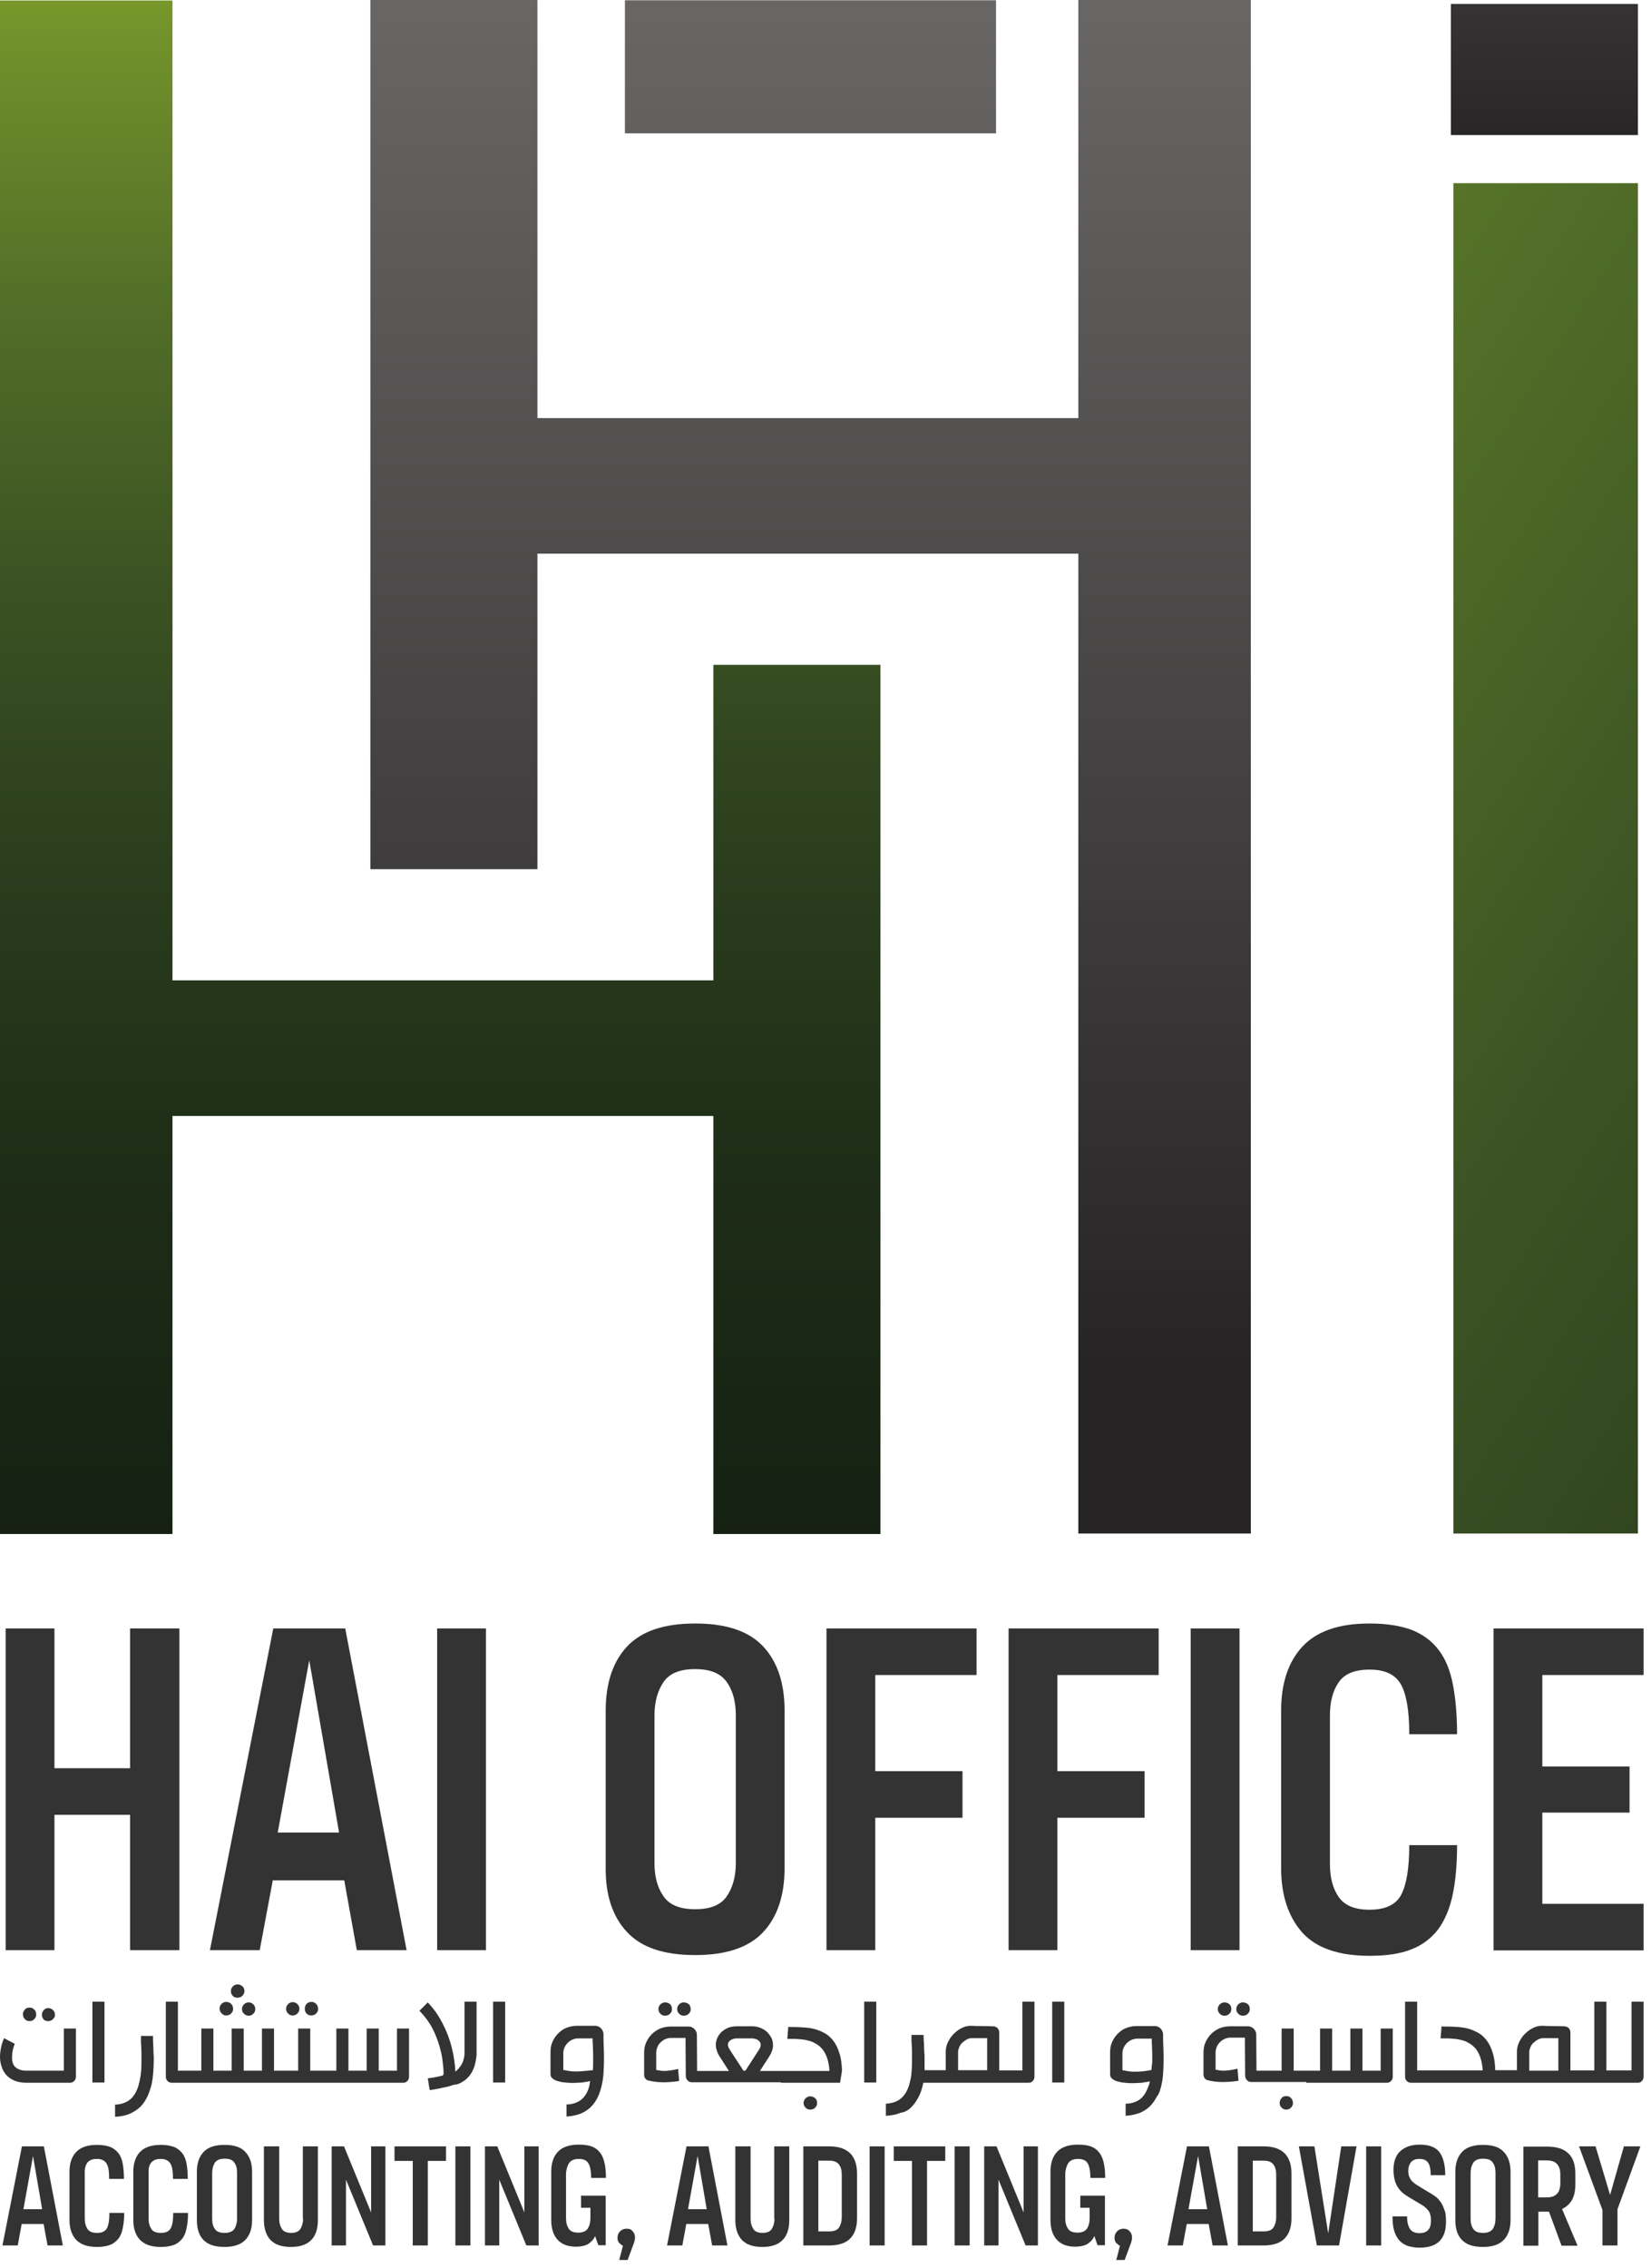 <svg width="67" height="92" viewBox="0 0 67 92" fill="none" xmlns="http://www.w3.org/2000/svg">
<path d="M28.95 26.96C28.95 41.61 28.95 20.03 28.95 39.77C7.74 39.77 28.2 39.77 7 39.77C7 30.5 7 1.92 7 0.02H0C0 17.08 0 51.63 0 62.23H7C7 55.75 7 48.57 7 45.27C28.21 45.27 7.75 45.27 28.95 45.27C28.95 49.47 28.95 57.51 28.95 62.23H35.73C35.73 43.45 35.73 45.79 35.73 26.97H28.95V26.96Z" fill="url(#paint0_linear)"/>
<path d="M21.81 35.27C21.81 20.62 21.81 42.2 21.81 22.46C43.02 22.46 22.56 22.46 43.76 22.46C43.76 31.73 43.76 60.31 43.76 62.21H50.76C50.76 45.15 50.76 10.6 50.76 0H43.76C43.76 6.48 43.76 13.66 43.76 16.96C22.55 16.96 43.01 16.96 21.81 16.96C21.81 12.76 21.81 4.72 21.81 0H15.03C15.03 18.78 15.03 16.44 15.03 35.26H21.81V35.27Z" fill="url(#paint1_linear)"/>
<path d="M40.42 5.41V0.01C36.75 0.01 33.27 0.01 25.36 0.01V5.41C32.46 5.41 36.34 5.41 40.42 5.41Z" fill="url(#paint2_linear)"/>
<path d="M58.88 5.48H66.47C66.47 1.51 66.47 4.68 66.47 0.16H58.88C58.88 6.6 58.88 1.71 58.88 5.48Z" fill="url(#paint3_linear)"/>
<path d="M58.98 7.43C58.98 31.73 58.98 33 58.98 62.21H66.47V7.43H58.98Z" fill="url(#paint4_linear)"/>
<path d="M0.23 66.06H2.21V71.73H5.28V66.06H7.28V79.11H5.28V73.62H2.21V79.11H0.23V66.06V66.06Z" fill="#333333"/>
<path d="M11.09 66.06H14.01L16.5 79.11H14.48L13.97 76.28H11.07L10.54 79.11H8.52L11.09 66.06ZM11.27 74.34H13.76L12.55 67.35L11.27 74.34Z" fill="#333333"/>
<path d="M17.74 79.11V66.06H19.72V79.11H17.74Z" fill="#333333"/>
<path d="M24.58 75.77V69.4C24.58 68.28 24.87 67.41 25.45 66.79C26.03 66.17 26.95 65.86 28.2 65.86H28.22C29.48 65.86 30.39 66.17 30.97 66.79C31.55 67.41 31.84 68.28 31.84 69.4V75.77C31.84 76.89 31.55 77.76 30.97 78.38C30.39 79 29.47 79.31 28.22 79.31H28.2C26.94 79.31 26.02 79 25.44 78.37C24.86 77.75 24.57 76.88 24.58 75.77ZM26.56 75.58C26.56 76.13 26.68 76.58 26.93 76.93C27.17 77.28 27.6 77.45 28.2 77.45H28.22C28.82 77.45 29.25 77.28 29.49 76.93C29.73 76.58 29.86 76.14 29.86 75.58V69.58C29.86 69.03 29.74 68.58 29.49 68.23C29.24 67.88 28.82 67.71 28.22 67.71H28.2C27.6 67.71 27.17 67.88 26.93 68.23C26.69 68.58 26.56 69.03 26.56 69.58V75.58Z" fill="#333333"/>
<path d="M33.54 66.06H39.63V67.95H35.52V71.85H39.06V73.74H35.52V79.11H33.54V66.06Z" fill="#333333"/>
<path d="M40.93 66.06H47.02V67.95H42.91V71.85H46.45V73.74H42.91V79.11H40.93V66.06Z" fill="#333333"/>
<path d="M48.32 79.11V66.06H50.3V79.11H48.32Z" fill="#333333"/>
<path d="M51.99 75.77V69.4C51.99 68.28 52.28 67.41 52.86 66.79C53.44 66.17 54.34 65.86 55.57 65.86H55.59C56.27 65.86 56.83 65.95 57.29 66.12C57.74 66.3 58.11 66.57 58.38 66.93C58.66 67.29 58.85 67.76 58.96 68.33C59.07 68.9 59.13 69.57 59.13 70.35H57.19C57.19 69.38 57.07 68.7 56.84 68.31C56.61 67.92 56.19 67.73 55.59 67.73H55.57C54.98 67.73 54.56 67.9 54.33 68.24C54.09 68.58 53.97 69.03 53.97 69.6V75.6C53.97 76.17 54.09 76.62 54.33 76.96C54.57 77.3 54.98 77.47 55.57 77.47H55.59C56.23 77.47 56.66 77.26 56.87 76.85C57.08 76.44 57.19 75.77 57.19 74.85H59.13C59.13 75.63 59.07 76.3 58.95 76.87C58.83 77.44 58.63 77.9 58.36 78.27C58.08 78.63 57.72 78.91 57.27 79.08C56.82 79.26 56.26 79.34 55.59 79.34H55.57C54.34 79.34 53.43 79.03 52.86 78.41C52.28 77.76 51.99 76.89 51.99 75.77Z" fill="#333333"/>
<path d="M66.7 66.06V67.95H62.59V71.66H66.13V73.53H62.59V77.23H66.7V79.12H60.61V66.06H66.7Z" fill="#333333"/>
<path d="M0.89 87.07L0.1 91.09H0.72L0.88 90.22H1.77L1.93 91.09H2.55L1.78 87.07H0.89ZM0.95 89.62L1.34 87.46L1.71 89.62H0.95Z" fill="#333333"/>
<path d="M3.54 87.74C3.61 87.64 3.74 87.58 3.92 87.58H3.93C4.12 87.58 4.24 87.64 4.32 87.76C4.4 87.88 4.43 88.09 4.43 88.39H5.03C5.03 88.15 5.01 87.94 4.98 87.77C4.95 87.6 4.89 87.45 4.8 87.34C4.71 87.23 4.6 87.14 4.46 87.09C4.32 87.04 4.15 87.01 3.94 87.01H3.93C3.55 87.01 3.27 87.11 3.09 87.3C2.91 87.49 2.82 87.76 2.82 88.1V90.06C2.82 90.4 2.91 90.67 3.09 90.86C3.27 91.05 3.55 91.15 3.93 91.15H3.94C4.15 91.15 4.32 91.12 4.46 91.07C4.6 91.02 4.71 90.93 4.8 90.82C4.89 90.71 4.95 90.56 4.98 90.39C5.02 90.22 5.04 90.01 5.04 89.77H4.44C4.44 90.05 4.41 90.26 4.34 90.39C4.27 90.52 4.14 90.58 3.94 90.58H3.93C3.75 90.58 3.62 90.53 3.55 90.42C3.48 90.31 3.44 90.18 3.44 90V88.15C3.43 87.98 3.47 87.84 3.54 87.74Z" fill="#333333"/>
<path d="M6.13 87.74C6.2 87.64 6.33 87.58 6.51 87.58H6.52C6.71 87.58 6.83 87.64 6.91 87.76C6.99 87.88 7.02 88.09 7.02 88.39H7.62C7.62 88.15 7.6 87.94 7.57 87.77C7.54 87.6 7.48 87.45 7.39 87.34C7.3 87.23 7.19 87.14 7.05 87.09C6.91 87.04 6.74 87.01 6.53 87.01H6.52C6.14 87.01 5.86 87.11 5.68 87.3C5.5 87.49 5.41 87.76 5.41 88.1V90.06C5.41 90.4 5.5 90.67 5.68 90.86C5.86 91.05 6.14 91.15 6.52 91.15H6.53C6.74 91.15 6.91 91.12 7.05 91.07C7.19 91.02 7.3 90.93 7.39 90.82C7.48 90.71 7.54 90.56 7.57 90.39C7.61 90.22 7.63 90.01 7.63 89.77H7.03C7.03 90.05 7 90.26 6.93 90.39C6.86 90.52 6.73 90.58 6.53 90.58H6.52C6.34 90.58 6.21 90.53 6.14 90.42C6.07 90.31 6.03 90.18 6.03 90V88.15C6.02 87.98 6.05 87.84 6.13 87.74Z" fill="#333333"/>
<path d="M9.11 87.01C8.72 87.01 8.43 87.11 8.26 87.3C8.08 87.49 7.99 87.76 7.99 88.1V90.06C7.99 90.4 8.07 90.67 8.25 90.86C8.43 91.05 8.71 91.15 9.1 91.15H9.11C9.5 91.15 9.78 91.05 9.96 90.86C10.14 90.67 10.23 90.4 10.23 90.06V88.1C10.23 87.76 10.14 87.49 9.96 87.3C9.78 87.1 9.5 87.01 9.11 87.01ZM9.62 90C9.62 90.17 9.58 90.31 9.51 90.42C9.43 90.53 9.3 90.58 9.12 90.58H9.11C8.92 90.58 8.79 90.53 8.72 90.42C8.64 90.31 8.61 90.18 8.61 90V88.15C8.61 87.98 8.65 87.84 8.72 87.73C8.8 87.62 8.93 87.57 9.11 87.57H9.12C9.31 87.57 9.44 87.62 9.51 87.73C9.59 87.84 9.62 87.97 9.62 88.15V90Z" fill="#333333"/>
<path d="M12.3 90C12.3 90.17 12.26 90.31 12.19 90.42C12.12 90.53 11.99 90.58 11.82 90.58H11.81C11.64 90.58 11.51 90.53 11.44 90.42C11.37 90.31 11.33 90.18 11.33 90V87.07H10.71V90.06C10.71 90.4 10.8 90.67 10.97 90.86C11.15 91.05 11.42 91.15 11.8 91.15H11.81C12.19 91.15 12.46 91.05 12.64 90.86C12.82 90.67 12.9 90.4 12.9 90.06V87.07H12.29V90H12.3Z" fill="#333333"/>
<path d="M15.06 89.75L13.96 87.07H13.46V91.09H14.04V88.42L15.14 91.09H15.64V87.07H15.06V89.75Z" fill="#333333"/>
<path d="M16.01 87.66H16.75V91.09H17.36V87.66H18.1V87.07H16.01V87.66Z" fill="#333333"/>
<path d="M19.09 87.07H18.48V91.09H19.09V87.07Z" fill="#333333"/>
<path d="M21.28 89.75L20.18 87.07H19.68V91.09H20.26V88.42L21.36 91.09H21.86V87.07H21.28V89.75Z" fill="#333333"/>
<path d="M23.1 87.74C23.17 87.64 23.3 87.58 23.48 87.58H23.49C23.68 87.58 23.81 87.64 23.88 87.76C23.95 87.88 23.99 88.08 23.99 88.35H24.59C24.59 88.11 24.57 87.9 24.53 87.73C24.49 87.56 24.43 87.42 24.34 87.31C24.25 87.2 24.14 87.12 24 87.07C23.86 87.02 23.69 87 23.49 87H23.48C23.1 87 22.82 87.1 22.64 87.29C22.46 87.48 22.37 87.75 22.37 88.09V90.05C22.37 90.39 22.45 90.66 22.62 90.85C22.79 91.04 23.04 91.14 23.37 91.14H23.38C23.58 91.14 23.75 91.1 23.87 91.03C23.99 90.95 24.09 90.85 24.15 90.71L24.28 91.08H24.58V89.07H23.58V89.56H23.96V89.99C23.96 90.16 23.92 90.3 23.85 90.41C23.78 90.51 23.65 90.57 23.48 90.57H23.47C23.28 90.57 23.15 90.52 23.08 90.41C23.01 90.3 22.97 90.17 22.97 89.99V88.14C22.99 87.98 23.03 87.84 23.1 87.74Z" fill="#333333"/>
<path d="M25.43 90.41C25.33 90.41 25.24 90.44 25.17 90.51C25.1 90.58 25.06 90.66 25.06 90.77C25.06 90.87 25.08 90.94 25.13 90.99C25.18 91.04 25.23 91.08 25.28 91.1L25.13 91.68H25.47L25.7 91.06C25.72 91.01 25.74 90.95 25.75 90.91C25.76 90.86 25.77 90.82 25.77 90.77C25.77 90.67 25.74 90.58 25.67 90.51C25.62 90.44 25.54 90.41 25.43 90.41Z" fill="#333333"/>
<path d="M45.6 90.41C45.5 90.41 45.41 90.44 45.34 90.51C45.27 90.58 45.23 90.66 45.23 90.77C45.23 90.87 45.25 90.94 45.3 90.99C45.35 91.04 45.4 91.08 45.45 91.1L45.3 91.68H45.64L45.87 91.06C45.89 91.01 45.91 90.95 45.92 90.91C45.93 90.86 45.94 90.82 45.94 90.77C45.94 90.67 45.91 90.58 45.84 90.51C45.78 90.44 45.7 90.41 45.6 90.41Z" fill="#333333"/>
<path d="M27.86 87.07L27.07 91.09H27.69L27.85 90.22H28.74L28.9 91.09H29.52L28.75 87.07H27.86ZM27.92 89.62L28.31 87.46L28.68 89.62H27.92Z" fill="#333333"/>
<path d="M31.43 90C31.43 90.17 31.39 90.31 31.32 90.42C31.25 90.53 31.12 90.58 30.95 90.58H30.94C30.77 90.58 30.64 90.53 30.57 90.42C30.5 90.31 30.46 90.18 30.46 90V87.07H29.84V90.06C29.84 90.4 29.93 90.67 30.1 90.86C30.28 91.05 30.55 91.15 30.93 91.15H30.94C31.32 91.15 31.59 91.05 31.77 90.86C31.95 90.67 32.03 90.4 32.03 90.06V87.07H31.42V90H31.43Z" fill="#333333"/>
<path d="M33.65 87.07H32.6V91.09H33.65C34.04 91.09 34.33 90.99 34.51 90.8C34.69 90.61 34.78 90.34 34.78 89.99V88.17C34.78 87.82 34.69 87.55 34.51 87.36C34.32 87.17 34.04 87.07 33.65 87.07ZM34.16 89.94C34.16 90.11 34.12 90.25 34.05 90.36C33.98 90.47 33.84 90.52 33.65 90.52H33.21V87.65H33.65C33.84 87.65 33.97 87.7 34.05 87.81C34.13 87.92 34.16 88.05 34.16 88.23V89.94Z" fill="#333333"/>
<path d="M35.9 87.07H35.29V91.09H35.9V87.07Z" fill="#333333"/>
<path d="M36.27 87.66H37.01V91.09H37.62V87.66H38.36V87.07H36.27V87.66Z" fill="#333333"/>
<path d="M39.35 87.07H38.74V91.09H39.35V87.07Z" fill="#333333"/>
<path d="M41.54 89.75L40.44 87.07H39.94V91.09H40.52V88.42L41.62 91.09H42.12V87.07H41.54V89.75Z" fill="#333333"/>
<path d="M43.36 87.74C43.43 87.64 43.56 87.58 43.74 87.58H43.75C43.94 87.58 44.07 87.64 44.14 87.76C44.21 87.88 44.25 88.08 44.25 88.35H44.85C44.85 88.11 44.83 87.9 44.79 87.73C44.75 87.56 44.69 87.42 44.6 87.31C44.51 87.2 44.4 87.12 44.26 87.07C44.12 87.02 43.95 87 43.75 87H43.74C43.36 87 43.08 87.1 42.9 87.29C42.72 87.48 42.63 87.75 42.63 88.09V90.05C42.63 90.39 42.71 90.66 42.88 90.85C43.05 91.04 43.3 91.14 43.63 91.14H43.64C43.84 91.14 44.01 91.1 44.13 91.03C44.25 90.95 44.35 90.85 44.41 90.71L44.54 91.08H44.84V89.07H43.84V89.56H44.22V89.99C44.22 90.16 44.18 90.3 44.11 90.41C44.04 90.51 43.91 90.57 43.74 90.57H43.73C43.54 90.57 43.41 90.52 43.34 90.41C43.27 90.3 43.23 90.17 43.23 89.99V88.14C43.25 87.98 43.29 87.84 43.36 87.74Z" fill="#333333"/>
<path d="M48.17 87.07L47.38 91.09H48L48.16 90.22H49.05L49.21 91.09H49.83L49.06 87.07H48.17ZM48.23 89.62L48.62 87.46L48.99 89.62H48.23Z" fill="#333333"/>
<path d="M51.28 87.07H50.23V91.09H51.28C51.67 91.09 51.96 90.99 52.14 90.8C52.32 90.61 52.41 90.34 52.41 89.99V88.17C52.41 87.82 52.32 87.55 52.14 87.36C51.95 87.17 51.67 87.07 51.28 87.07ZM51.79 89.94C51.79 90.11 51.75 90.25 51.68 90.36C51.61 90.47 51.47 90.52 51.28 90.52H50.84V87.65H51.28C51.47 87.65 51.6 87.7 51.68 87.81C51.76 87.92 51.79 88.05 51.79 88.23V89.94Z" fill="#333333"/>
<path d="M53.9 90.6L53.34 87.07H52.71L53.44 91.09H54.34L55.05 87.07H54.43L53.9 90.6Z" fill="#333333"/>
<path d="M56.05 87.07H55.44V91.09H56.05V87.07Z" fill="#333333"/>
<path d="M58.52 89.42C58.47 89.33 58.41 89.25 58.34 89.18C58.27 89.11 58.18 89.05 58.08 88.99L57.68 88.75C57.6 88.7 57.53 88.66 57.47 88.62C57.41 88.58 57.35 88.53 57.3 88.48C57.25 88.43 57.22 88.37 57.19 88.3C57.16 88.23 57.15 88.15 57.15 88.06C57.15 87.91 57.19 87.8 57.26 87.71C57.34 87.62 57.45 87.58 57.6 87.58H57.61C57.77 87.58 57.89 87.63 57.96 87.74C58.03 87.85 58.06 88.01 58.06 88.24H58.65C58.65 87.83 58.57 87.52 58.42 87.31C58.26 87.1 57.99 87 57.62 87H57.61C57.42 87 57.26 87.03 57.13 87.08C57 87.13 56.89 87.2 56.8 87.29C56.71 87.38 56.65 87.49 56.61 87.61C56.57 87.73 56.55 87.87 56.55 88.02C56.55 88.18 56.57 88.32 56.6 88.44C56.63 88.56 56.68 88.66 56.74 88.75C56.8 88.84 56.87 88.91 56.95 88.98C57.03 89.04 57.12 89.1 57.22 89.16L57.66 89.42C57.78 89.49 57.88 89.57 57.96 89.67C58.04 89.77 58.07 89.91 58.07 90.09C58.07 90.42 57.92 90.59 57.61 90.59H57.6C57.42 90.59 57.29 90.53 57.22 90.42C57.14 90.3 57.1 90.13 57.1 89.91H56.51C56.51 90.14 56.53 90.34 56.58 90.5C56.63 90.66 56.7 90.79 56.79 90.89C56.88 90.99 57 91.06 57.13 91.11C57.27 91.15 57.42 91.18 57.6 91.18H57.61C58.33 91.18 58.68 90.83 58.68 90.13C58.68 89.98 58.67 89.85 58.65 89.74C58.6 89.61 58.57 89.51 58.52 89.42Z" fill="#333333"/>
<path d="M60.18 87.01C59.79 87.01 59.5 87.11 59.33 87.3C59.15 87.49 59.06 87.76 59.06 88.1V90.06C59.06 90.4 59.14 90.67 59.32 90.86C59.5 91.05 59.78 91.15 60.17 91.15H60.18C60.57 91.15 60.85 91.05 61.03 90.86C61.21 90.67 61.3 90.4 61.3 90.06V88.1C61.3 87.76 61.21 87.49 61.03 87.3C60.85 87.1 60.57 87.01 60.18 87.01ZM60.69 90C60.69 90.17 60.65 90.31 60.58 90.42C60.5 90.53 60.37 90.58 60.19 90.58H60.18C59.99 90.58 59.86 90.53 59.79 90.42C59.71 90.31 59.68 90.18 59.68 90V88.15C59.68 87.98 59.72 87.84 59.79 87.73C59.87 87.62 60 87.57 60.18 87.57H60.19C60.38 87.57 60.51 87.62 60.58 87.73C60.66 87.84 60.69 87.97 60.69 88.15V90Z" fill="#333333"/>
<path d="M63.93 88.63V88.18C63.93 87.82 63.84 87.54 63.65 87.36C63.46 87.17 63.17 87.08 62.78 87.08H61.82V91.1H62.43V89.72H62.78H62.86L63.37 91.1H64.02L63.39 89.61C63.75 89.44 63.93 89.12 63.93 88.63ZM63.32 88.57C63.32 88.75 63.28 88.89 63.19 88.99C63.1 89.09 62.96 89.14 62.77 89.14H62.42V87.64H62.77C62.96 87.64 63.1 87.69 63.19 87.79C63.28 87.89 63.32 88.03 63.32 88.21V88.57Z" fill="#333333"/>
<path d="M65.9 87.07L65.34 89.04L64.75 87.07H64.08L65.03 89.65V91.09H65.64V89.62L66.57 87.07H65.9Z" fill="#333333"/>
<path d="M1.09 84.49H2.83C2.9 84.49 2.96 84.47 3.01 84.42C3.06 84.37 3.08 84.31 3.08 84.24V82.29H2.59V84H1.07C0.95 84 0.85 83.98 0.78 83.95C0.7 83.92 0.65 83.88 0.6 83.83C0.55 83.78 0.53 83.72 0.51 83.66C0.49 83.59 0.49 83.52 0.49 83.45C0.49 83.35 0.5 83.25 0.52 83.16C0.54 83.07 0.57 82.98 0.6 82.91C0.52 82.87 0.45 82.83 0.39 82.8C0.33 82.77 0.25 82.73 0.17 82.68C0.12 82.78 0.08 82.89 0.05 83.03C0.02 83.16 0 83.3 0 83.44C0 83.57 0.02 83.69 0.06 83.82C0.1 83.95 0.16 84.06 0.24 84.16C0.33 84.26 0.44 84.34 0.58 84.4C0.71 84.46 0.89 84.49 1.09 84.49Z" fill="#333333"/>
<path d="M1.2 81.99C1.28 81.99 1.34 81.96 1.39 81.91C1.44 81.86 1.47 81.8 1.47 81.72C1.47 81.68 1.46 81.65 1.45 81.61C1.44 81.57 1.42 81.55 1.39 81.52C1.36 81.49 1.34 81.48 1.31 81.46C1.28 81.45 1.24 81.44 1.2 81.44C1.16 81.44 1.13 81.45 1.09 81.46C1.06 81.47 1.03 81.49 1.01 81.52C0.99 81.54 0.97 81.57 0.95 81.61C0.93 81.65 0.93 81.68 0.93 81.72C0.93 81.79 0.96 81.86 1.01 81.91C1.06 81.96 1.12 81.99 1.2 81.99Z" fill="#333333"/>
<path d="M1.95 81.99C1.99 81.99 2.02 81.98 2.06 81.97C2.09 81.96 2.12 81.94 2.15 81.91C2.17 81.89 2.19 81.86 2.21 81.83C2.23 81.8 2.23 81.76 2.23 81.73C2.23 81.65 2.2 81.59 2.15 81.54C2.1 81.49 2.03 81.46 1.96 81.46C1.92 81.46 1.89 81.47 1.86 81.48C1.83 81.49 1.8 81.51 1.78 81.54C1.76 81.56 1.74 81.59 1.72 81.63C1.7 81.67 1.7 81.7 1.7 81.74C1.7 81.81 1.73 81.88 1.78 81.93C1.81 81.96 1.88 81.99 1.95 81.99Z" fill="#333333"/>
<path d="M4.24 81.2H3.75V84.48H4.24V81.2Z" fill="#333333"/>
<path d="M5.7 85.46C5.82 85.34 5.91 85.2 5.99 85.03C6.06 84.87 6.12 84.7 6.16 84.52C6.19 84.37 6.21 84.21 6.22 84.05C6.23 83.89 6.24 83.74 6.24 83.59C6.24 83.48 6.24 83.38 6.23 83.28C6.23 83.18 6.22 83.08 6.22 82.99C6.22 82.91 6.21 82.84 6.21 82.78C6.21 82.72 6.21 82.66 6.21 82.59H5.72C5.72 82.65 5.72 82.71 5.72 82.78C5.72 82.85 5.72 82.91 5.73 82.98C5.73 83.07 5.74 83.17 5.74 83.27C5.74 83.37 5.74 83.47 5.74 83.57C5.74 83.71 5.74 83.85 5.73 83.99C5.72 84.13 5.7 84.26 5.67 84.4C5.64 84.53 5.61 84.66 5.56 84.77C5.51 84.89 5.45 84.99 5.37 85.08C5.29 85.17 5.2 85.24 5.08 85.29C4.97 85.34 4.83 85.37 4.67 85.38V85.87C4.9 85.86 5.1 85.82 5.26 85.75C5.42 85.68 5.58 85.58 5.7 85.46Z" fill="#333333"/>
<path d="M9.64 81.04C9.68 81.04 9.71 81.03 9.75 81.02C9.78 81.01 9.81 80.99 9.84 80.96C9.87 80.93 9.88 80.91 9.9 80.87C9.91 80.84 9.92 80.8 9.92 80.77C9.92 80.69 9.89 80.63 9.84 80.58C9.79 80.53 9.71 80.5 9.64 80.5C9.6 80.5 9.57 80.51 9.54 80.52C9.51 80.53 9.48 80.55 9.45 80.58C9.42 80.61 9.41 80.63 9.39 80.67C9.38 80.7 9.37 80.74 9.37 80.78C9.37 80.85 9.4 80.92 9.45 80.97C9.5 81.02 9.56 81.04 9.64 81.04Z" fill="#333333"/>
<path d="M9.18 81.76C9.22 81.76 9.25 81.75 9.29 81.74C9.32 81.73 9.35 81.71 9.38 81.68C9.4 81.66 9.42 81.63 9.44 81.6C9.45 81.57 9.46 81.53 9.46 81.49C9.46 81.45 9.45 81.42 9.44 81.38C9.43 81.35 9.41 81.32 9.38 81.29C9.36 81.27 9.33 81.25 9.29 81.23C9.26 81.22 9.22 81.21 9.18 81.21C9.11 81.21 9.04 81.24 8.99 81.29C8.94 81.34 8.91 81.41 8.91 81.48C8.91 81.56 8.94 81.62 8.99 81.67C9.05 81.74 9.11 81.76 9.18 81.76Z" fill="#333333"/>
<path d="M9.82 81.5C9.82 81.58 9.85 81.64 9.9 81.69C9.95 81.74 10.01 81.77 10.09 81.77C10.17 81.77 10.23 81.74 10.28 81.69C10.33 81.64 10.36 81.58 10.36 81.5C10.36 81.42 10.33 81.36 10.28 81.31C10.23 81.26 10.17 81.23 10.09 81.23C10.01 81.23 9.95 81.26 9.9 81.31C9.85 81.36 9.82 81.42 9.82 81.5Z" fill="#333333"/>
<path d="M11.88 81.76C11.96 81.76 12.02 81.73 12.07 81.68C12.12 81.63 12.15 81.57 12.15 81.49C12.15 81.41 12.12 81.35 12.07 81.3C12.02 81.25 11.96 81.22 11.88 81.22C11.8 81.22 11.74 81.25 11.69 81.3C11.64 81.35 11.61 81.42 11.61 81.49C11.61 81.57 11.64 81.63 11.69 81.68C11.74 81.74 11.81 81.76 11.88 81.76Z" fill="#333333"/>
<path d="M12.63 81.76C12.67 81.76 12.7 81.75 12.74 81.74C12.77 81.73 12.8 81.71 12.83 81.68C12.85 81.66 12.87 81.63 12.89 81.6C12.9 81.57 12.91 81.53 12.91 81.49C12.91 81.45 12.9 81.42 12.89 81.38C12.88 81.35 12.86 81.32 12.83 81.29C12.81 81.27 12.78 81.25 12.74 81.23C12.7 81.21 12.67 81.21 12.63 81.21C12.56 81.21 12.49 81.24 12.44 81.29C12.39 81.34 12.37 81.42 12.37 81.5C12.37 81.58 12.4 81.64 12.45 81.69C12.5 81.74 12.56 81.76 12.63 81.76Z" fill="#333333"/>
<path d="M13.1 84.49H16.36C16.43 84.49 16.48 84.47 16.53 84.42C16.58 84.37 16.6 84.31 16.6 84.24V82.29H16.11V84H15.37V82.29H14.88V84H14.14V82.29H13.65V84H13.1H13.05H12.59V82.29H12.1V84H11.57H11.53H11.12V82.29H10.63V84H9.89V82.29H9.4V84H8.66V82.29H8.17V84H7.77H7.72H7.22V81.2H6.73V84.22C6.73 84.23 6.73 84.24 6.73 84.24C6.73 84.31 6.75 84.37 6.8 84.42C6.85 84.47 6.91 84.49 6.97 84.49H7.71H7.76H11.54H11.58H13.06H13.1Z" fill="#333333"/>
<path d="M18.77 84.45C18.88 84.39 18.97 84.3 19.05 84.21C19.13 84.11 19.19 83.99 19.24 83.86C19.29 83.72 19.32 83.56 19.34 83.37V81.2H18.85V83.33C18.84 83.48 18.8 83.62 18.74 83.73C18.68 83.84 18.59 83.95 18.48 84.04C18.47 83.95 18.47 83.87 18.46 83.78C18.45 83.7 18.44 83.62 18.43 83.55C18.4 83.35 18.36 83.15 18.3 82.94C18.24 82.73 18.17 82.53 18.08 82.33C17.99 82.13 17.89 81.94 17.77 81.75C17.65 81.56 17.51 81.39 17.36 81.23C17.33 81.26 17.3 81.29 17.27 81.32C17.24 81.35 17.21 81.38 17.19 81.4C17.17 81.42 17.13 81.46 17.11 81.48C17.08 81.51 17.05 81.54 17.02 81.57C17.16 81.71 17.28 81.86 17.39 82.02C17.5 82.18 17.59 82.35 17.66 82.52C17.73 82.69 17.8 82.87 17.85 83.06C17.9 83.24 17.94 83.42 17.96 83.6C17.97 83.7 17.98 83.79 17.99 83.88C18 83.97 18 84.06 18 84.15L17.96 84.2C17.87 84.22 17.78 84.24 17.68 84.26C17.58 84.28 17.47 84.3 17.36 84.31C17.37 84.39 17.39 84.47 17.4 84.55C17.41 84.62 17.42 84.71 17.44 84.79C17.63 84.76 17.81 84.73 17.97 84.69C18.13 84.66 18.29 84.62 18.42 84.57C18.54 84.57 18.66 84.52 18.77 84.45Z" fill="#333333"/>
<path d="M20.5 81.2H20.01V84.48H20.5V81.2Z" fill="#333333"/>
<path d="M23.82 84.88C23.77 84.98 23.71 85.06 23.64 85.13C23.57 85.2 23.48 85.26 23.37 85.3C23.27 85.34 23.14 85.37 22.99 85.37V85.86C23.21 85.85 23.41 85.8 23.57 85.74C23.73 85.67 23.87 85.58 23.98 85.47C24.09 85.36 24.18 85.23 24.25 85.09C24.32 84.95 24.37 84.79 24.41 84.63C24.45 84.47 24.48 84.29 24.49 84.11C24.5 83.93 24.51 83.75 24.51 83.57C24.51 83.39 24.51 83.21 24.5 83.03C24.49 82.85 24.49 82.68 24.49 82.52C24.49 82.47 24.48 82.43 24.46 82.39C24.44 82.35 24.42 82.31 24.39 82.28C24.36 82.25 24.33 82.23 24.29 82.21C24.25 82.19 24.21 82.18 24.16 82.18H23.41C23.26 82.18 23.12 82.21 22.99 82.26C22.86 82.31 22.75 82.39 22.65 82.49C22.55 82.59 22.48 82.7 22.42 82.83C22.36 82.96 22.34 83.1 22.34 83.25V84.14C22.34 84.22 22.37 84.28 22.44 84.33C22.51 84.38 22.59 84.42 22.7 84.44C22.8 84.47 22.92 84.48 23.05 84.49C23.18 84.5 23.3 84.5 23.42 84.49C23.54 84.49 23.65 84.48 23.74 84.46C23.84 84.45 23.91 84.43 23.95 84.42L23.93 84.53C23.91 84.68 23.87 84.78 23.82 84.88ZM23.74 84.01C23.64 84.02 23.54 84.03 23.44 84.03H23.41C23.37 84.03 23.33 84.03 23.29 84.03C23.25 84.03 23.21 84.03 23.17 84.02C23.13 84.02 23.08 84.01 23.03 84C22.98 83.99 22.92 83.98 22.86 83.97V83.28C22.86 83.2 22.88 83.13 22.91 83.06C22.94 82.99 22.98 82.93 23.04 82.87C23.1 82.81 23.16 82.77 23.23 82.74C23.3 82.71 23.38 82.69 23.46 82.69H24.05C24.05 82.78 24.05 82.88 24.06 82.99C24.06 83.1 24.07 83.21 24.07 83.32C24.07 83.43 24.07 83.54 24.07 83.66C24.07 83.77 24.07 83.88 24.06 83.98C23.94 83.99 23.84 84 23.74 84.01Z" fill="#333333"/>
<path d="M27.86 81.25C27.83 81.24 27.79 81.23 27.75 81.23C27.67 81.23 27.61 81.26 27.56 81.31C27.51 81.36 27.48 81.43 27.48 81.5C27.48 81.58 27.51 81.64 27.56 81.69C27.61 81.74 27.67 81.77 27.75 81.77C27.79 81.77 27.82 81.76 27.86 81.75C27.89 81.74 27.92 81.72 27.95 81.69C27.97 81.67 27.99 81.64 28.01 81.61C28.02 81.58 28.03 81.54 28.03 81.5C28.03 81.46 28.02 81.43 28.01 81.39C28 81.36 27.98 81.33 27.95 81.3C27.92 81.28 27.89 81.26 27.86 81.25Z" fill="#333333"/>
<path d="M27.1 81.25C27.07 81.24 27.03 81.23 26.99 81.23C26.92 81.23 26.85 81.26 26.8 81.31C26.75 81.36 26.72 81.43 26.72 81.5C26.72 81.58 26.75 81.64 26.8 81.69C26.85 81.74 26.91 81.77 26.99 81.77C27.03 81.77 27.06 81.76 27.1 81.75C27.13 81.74 27.16 81.72 27.19 81.69C27.21 81.67 27.23 81.64 27.25 81.61C27.26 81.58 27.27 81.54 27.27 81.5C27.27 81.46 27.26 81.43 27.25 81.39C27.24 81.36 27.22 81.33 27.19 81.3C27.16 81.28 27.14 81.26 27.1 81.25Z" fill="#333333"/>
<path d="M33.08 85.12C33.06 85.1 33.03 85.08 32.99 85.06C32.96 85.05 32.92 85.04 32.88 85.04C32.81 85.04 32.74 85.07 32.69 85.12C32.64 85.17 32.61 85.24 32.61 85.31C32.61 85.38 32.64 85.45 32.69 85.5C32.74 85.55 32.8 85.58 32.88 85.58C32.92 85.58 32.95 85.57 32.99 85.56C33.03 85.55 33.05 85.53 33.08 85.5C33.1 85.48 33.12 85.45 33.14 85.42C33.15 85.39 33.16 85.35 33.16 85.31C33.16 85.27 33.15 85.24 33.14 85.2C33.13 85.16 33.1 85.14 33.08 85.12Z" fill="#333333"/>
<path d="M31.69 84.49H34.09L34.17 84C34.16 83.72 34.13 83.48 34.06 83.28C34 83.08 33.92 82.92 33.82 82.79C33.72 82.66 33.61 82.56 33.49 82.49C33.36 82.42 33.23 82.36 33.09 82.32C32.95 82.28 32.81 82.26 32.67 82.25C32.53 82.24 32.39 82.23 32.26 82.23C32.2 82.23 32.16 82.23 32.12 82.23C32.08 82.23 32.04 82.23 31.99 82.22L31.95 82.71C31.98 82.71 32 82.71 32.03 82.71C32.06 82.71 32.09 82.71 32.12 82.71C32.22 82.71 32.32 82.71 32.43 82.72C32.54 82.73 32.65 82.74 32.76 82.77C32.87 82.79 32.98 82.83 33.08 82.89C33.18 82.94 33.28 83.02 33.36 83.11C33.44 83.2 33.51 83.33 33.56 83.47C33.61 83.61 33.65 83.8 33.66 84.01H31.68H31.67H30.84L31.22 83.42C31.32 83.26 31.37 83.11 31.37 82.97C31.37 82.86 31.35 82.76 31.3 82.66C31.25 82.57 31.19 82.49 31.12 82.42C31.04 82.35 30.95 82.3 30.85 82.26C30.75 82.22 30.64 82.2 30.52 82.2H29.9C29.77 82.2 29.65 82.22 29.55 82.26C29.45 82.3 29.36 82.36 29.28 82.43C29.21 82.5 29.15 82.58 29.11 82.67C29.07 82.76 29.05 82.85 29.05 82.95C29.05 83.02 29.06 83.1 29.09 83.18C29.11 83.26 29.15 83.34 29.2 83.42L29.58 84.01H28.77H28.72H28.29L28.28 82.53C28.28 82.49 28.27 82.45 28.25 82.41C28.23 82.37 28.21 82.34 28.18 82.31C28.15 82.28 28.12 82.26 28.08 82.24C28.04 82.22 28 82.21 27.96 82.21H27.21C27.06 82.21 26.92 82.24 26.79 82.29C26.66 82.35 26.55 82.42 26.45 82.52C26.35 82.62 26.28 82.73 26.22 82.86C26.16 82.99 26.14 83.13 26.14 83.28V84.17C26.14 84.23 26.16 84.28 26.19 84.32C26.22 84.36 26.27 84.39 26.32 84.4C26.41 84.42 26.5 84.44 26.59 84.45C26.68 84.46 26.78 84.47 26.88 84.47C26.98 84.47 27.09 84.47 27.2 84.46C27.31 84.45 27.43 84.44 27.56 84.42C27.55 84.33 27.55 84.25 27.54 84.18C27.53 84.11 27.53 84.02 27.52 83.93C27.39 83.96 27.28 83.98 27.2 83.99C27.12 84 27.05 84.01 26.98 84.01C26.92 84.01 26.86 84.01 26.81 84C26.76 83.99 26.7 83.98 26.63 83.97V83.27C26.63 83.19 26.65 83.12 26.68 83.04C26.71 82.96 26.75 82.91 26.81 82.85C26.86 82.8 26.93 82.75 27 82.72C27.07 82.69 27.15 82.67 27.23 82.67H27.82L27.83 84.2C27.83 84.27 27.85 84.34 27.9 84.39C27.94 84.44 28 84.47 28.08 84.47H28.76H28.81H31.67H31.69V84.49ZM30.25 84H30.17L29.61 83.14C29.57 83.07 29.54 83.01 29.54 82.94C29.54 82.91 29.55 82.87 29.57 82.84C29.59 82.81 29.62 82.78 29.65 82.76C29.68 82.74 29.72 82.72 29.76 82.71C29.8 82.7 29.85 82.69 29.9 82.69H30.52C30.56 82.69 30.6 82.7 30.65 82.71C30.69 82.72 30.73 82.74 30.76 82.76C30.79 82.78 30.82 82.81 30.84 82.84C30.86 82.87 30.87 82.91 30.87 82.95C30.87 83.01 30.85 83.08 30.8 83.15L30.25 84Z" fill="#333333"/>
<path d="M35.56 81.2H35.07V84.48H35.56V81.2Z" fill="#333333"/>
<path d="M37.01 85.45C37.13 85.33 37.22 85.18 37.3 85.02C37.38 84.86 37.43 84.68 37.47 84.49H37.93H37.96H40.96H40.99H41.74C41.81 84.49 41.87 84.47 41.91 84.42C41.96 84.37 41.98 84.31 41.98 84.24C41.98 84.23 41.98 84.22 41.98 84.22V81.2H41.49V83.99H40.98H40.95H40.55V82.44C40.55 82.41 40.54 82.38 40.53 82.35C40.52 82.32 40.5 82.3 40.48 82.27C40.46 82.25 40.43 82.23 40.4 82.22C40.37 82.21 40.34 82.2 40.31 82.2C40.17 82.2 40.03 82.19 39.88 82.19C39.73 82.19 39.59 82.19 39.45 82.18C39.3 82.17 39.16 82.2 39.03 82.27C38.9 82.33 38.79 82.42 38.69 82.52C38.59 82.62 38.52 82.74 38.46 82.86C38.4 82.99 38.38 83.11 38.38 83.24V83.98H37.94H37.91H37.52C37.52 83.95 37.52 83.92 37.52 83.88C37.52 83.84 37.52 83.81 37.52 83.77C37.52 83.73 37.52 83.7 37.52 83.66C37.52 83.62 37.52 83.59 37.52 83.56C37.52 83.54 37.52 83.51 37.52 83.45C37.52 83.4 37.52 83.34 37.51 83.27C37.51 83.2 37.5 83.13 37.5 83.05C37.5 82.97 37.5 82.9 37.49 82.83C37.48 82.76 37.49 82.7 37.48 82.65C37.48 82.6 37.48 82.57 37.48 82.55H36.99C36.99 82.61 36.99 82.67 36.99 82.74C36.99 82.81 36.99 82.87 37 82.94C37 83.03 37.01 83.13 37.01 83.23C37.01 83.33 37.01 83.43 37.01 83.53C37.01 83.67 37.01 83.81 37 83.95C36.99 84.09 36.98 84.23 36.95 84.36C36.92 84.49 36.89 84.62 36.84 84.73C36.79 84.85 36.73 84.95 36.65 85.04C36.57 85.13 36.48 85.2 36.36 85.25C36.25 85.3 36.11 85.33 35.95 85.34V85.83C36.18 85.82 36.38 85.78 36.54 85.71C36.75 85.68 36.89 85.58 37.01 85.45ZM38.88 83.25C38.88 83.18 38.9 83.11 38.93 83.04C38.96 82.97 39 82.91 39.06 82.86C39.11 82.81 39.17 82.77 39.24 82.73C39.31 82.69 39.38 82.68 39.45 82.68C39.45 82.68 39.46 82.68 39.47 82.68C39.48 82.68 39.51 82.68 39.55 82.68C39.57 82.68 39.6 82.68 39.64 82.68C39.68 82.68 39.72 82.68 39.77 82.68C39.82 82.68 39.86 82.68 39.91 82.68C39.96 82.68 40.01 82.68 40.06 82.68V83.98H38.88V83.25V83.25Z" fill="#333333"/>
<path d="M43.19 81.2H42.7V84.48H43.19V81.2Z" fill="#333333"/>
<path d="M47.12 84.64C47.16 84.48 47.19 84.3 47.2 84.12C47.21 83.94 47.22 83.76 47.22 83.58C47.22 83.4 47.22 83.22 47.21 83.04C47.2 82.86 47.2 82.69 47.2 82.53C47.2 82.48 47.19 82.44 47.17 82.4C47.15 82.36 47.13 82.32 47.1 82.29C47.07 82.26 47.04 82.24 47 82.22C46.96 82.2 46.92 82.19 46.87 82.19H46.12C45.97 82.19 45.83 82.22 45.7 82.27C45.57 82.32 45.46 82.4 45.36 82.5C45.26 82.6 45.19 82.71 45.13 82.84C45.07 82.97 45.05 83.11 45.05 83.26V84.15C45.05 84.23 45.08 84.29 45.15 84.34C45.22 84.39 45.3 84.43 45.41 84.45C45.51 84.48 45.63 84.49 45.76 84.5C45.89 84.51 46.01 84.51 46.13 84.5C46.25 84.5 46.36 84.49 46.45 84.47C46.55 84.46 46.62 84.44 46.66 84.43L46.64 84.54C46.6 84.65 46.56 84.76 46.51 84.85C46.46 84.95 46.4 85.03 46.33 85.1C46.26 85.17 46.17 85.23 46.06 85.27C45.96 85.31 45.83 85.34 45.68 85.34V85.83C45.9 85.82 46.1 85.77 46.26 85.71C46.42 85.64 46.56 85.55 46.67 85.44C46.78 85.33 46.87 85.2 46.94 85.06C47.03 84.96 47.08 84.8 47.12 84.64ZM46.73 83.97C46.63 83.99 46.53 84.01 46.43 84.02C46.33 84.03 46.23 84.04 46.13 84.04H46.1C46.06 84.04 46.02 84.04 45.98 84.04C45.94 84.04 45.9 84.04 45.86 84.03C45.82 84.03 45.77 84.02 45.72 84.01C45.67 84 45.61 83.99 45.55 83.98V83.29C45.55 83.21 45.57 83.14 45.6 83.07C45.63 83 45.67 82.94 45.73 82.88C45.78 82.83 45.85 82.78 45.92 82.75C45.99 82.72 46.07 82.7 46.15 82.7H46.74C46.74 82.79 46.74 82.89 46.75 83C46.75 83.11 46.76 83.22 46.76 83.33C46.76 83.44 46.76 83.55 46.76 83.67C46.74 83.76 46.74 83.87 46.73 83.97Z" fill="#333333"/>
<path d="M49.8 81.25C49.77 81.24 49.73 81.23 49.69 81.23C49.62 81.23 49.55 81.26 49.5 81.31C49.45 81.36 49.42 81.43 49.42 81.5C49.42 81.58 49.45 81.64 49.5 81.69C49.55 81.74 49.61 81.77 49.69 81.77C49.73 81.77 49.76 81.76 49.8 81.75C49.83 81.74 49.86 81.72 49.89 81.69C49.91 81.67 49.93 81.64 49.95 81.61C49.96 81.58 49.97 81.54 49.97 81.5C49.97 81.46 49.96 81.43 49.95 81.39C49.94 81.36 49.92 81.33 49.89 81.3C49.86 81.28 49.83 81.26 49.8 81.25Z" fill="#333333"/>
<path d="M50.55 81.25C50.52 81.24 50.48 81.23 50.44 81.23C50.36 81.23 50.3 81.26 50.25 81.31C50.2 81.36 50.17 81.43 50.17 81.5C50.17 81.58 50.2 81.64 50.25 81.69C50.3 81.74 50.36 81.77 50.44 81.77C50.48 81.77 50.51 81.76 50.55 81.75C50.58 81.74 50.61 81.72 50.64 81.69C50.66 81.67 50.68 81.64 50.7 81.61C50.71 81.58 50.72 81.54 50.72 81.5C50.72 81.46 50.71 81.43 50.7 81.39C50.69 81.36 50.67 81.33 50.64 81.3C50.61 81.28 50.58 81.26 50.55 81.25Z" fill="#333333"/>
<path d="M52.31 85.05C52.28 85.04 52.24 85.03 52.2 85.03C52.16 85.03 52.13 85.04 52.09 85.05C52.06 85.06 52.03 85.08 52.01 85.11C51.99 85.14 51.97 85.16 51.95 85.2C51.94 85.23 51.93 85.27 51.93 85.31C51.93 85.39 51.96 85.45 52.01 85.5C52.06 85.55 52.12 85.58 52.2 85.58C52.28 85.58 52.34 85.55 52.39 85.5C52.44 85.45 52.47 85.39 52.47 85.31C52.47 85.27 52.46 85.24 52.45 85.2C52.44 85.17 52.42 85.14 52.39 85.11C52.36 85.08 52.34 85.06 52.31 85.05Z" fill="#333333"/>
<path d="M53.01 84.49H56.28C56.35 84.49 56.4 84.47 56.45 84.42C56.5 84.37 56.52 84.31 56.52 84.24V82.29H56.03V84H55.29V82.29H54.8V84H54.06V82.29H53.57V84H53.01H52.97H52.5V82.29H52.01V84H51.47H51.44H50.99L50.98 82.52C50.98 82.48 50.97 82.44 50.95 82.4C50.93 82.36 50.91 82.33 50.88 82.3C50.85 82.27 50.82 82.25 50.78 82.23C50.74 82.21 50.7 82.2 50.66 82.2H49.91C49.76 82.2 49.62 82.23 49.49 82.28C49.36 82.34 49.25 82.41 49.15 82.51C49.05 82.61 48.98 82.72 48.92 82.85C48.86 82.98 48.84 83.12 48.84 83.27V84.16C48.84 84.22 48.86 84.27 48.89 84.31C48.92 84.35 48.97 84.38 49.02 84.39C49.11 84.41 49.2 84.43 49.29 84.44C49.38 84.45 49.48 84.46 49.58 84.46C49.68 84.46 49.79 84.46 49.9 84.45C50.01 84.44 50.13 84.43 50.26 84.41C50.25 84.32 50.25 84.24 50.24 84.17C50.23 84.1 50.23 84.01 50.22 83.92C50.09 83.95 49.98 83.97 49.9 83.98C49.82 83.99 49.75 84 49.68 84C49.62 84 49.56 84 49.51 83.99C49.46 83.98 49.4 83.97 49.33 83.96V83.26C49.33 83.18 49.35 83.11 49.38 83.03C49.41 82.96 49.45 82.9 49.51 82.84C49.56 82.79 49.63 82.74 49.7 82.71C49.77 82.68 49.85 82.66 49.93 82.66H50.52L50.53 84.19C50.53 84.26 50.55 84.33 50.6 84.38C50.64 84.43 50.7 84.46 50.78 84.46H51.48H51.51H53.01V84.46V84.49Z" fill="#333333"/>
<path d="M64.16 84.49H65.67H65.71H66.46C66.53 84.49 66.59 84.47 66.63 84.42C66.68 84.37 66.7 84.31 66.7 84.24C66.7 84.23 66.7 84.22 66.7 84.22V81.2H66.21V83.99H65.71H65.67H65.19V81.2H64.7V83.99H64.16H64.14H63.73V82.44C63.73 82.41 63.72 82.38 63.71 82.35C63.7 82.32 63.68 82.3 63.66 82.27C63.64 82.25 63.61 82.23 63.58 82.22C63.55 82.21 63.52 82.2 63.49 82.2C63.35 82.2 63.21 82.19 63.06 82.19C62.92 82.19 62.77 82.19 62.63 82.18C62.48 82.17 62.34 82.2 62.21 82.27C62.08 82.33 61.97 82.42 61.87 82.52C61.77 82.62 61.7 82.74 61.64 82.86C61.58 82.99 61.56 83.11 61.56 83.24V83.98H61.13H61.1H60.68C60.67 83.7 60.64 83.46 60.57 83.26C60.51 83.06 60.43 82.9 60.33 82.77C60.23 82.64 60.12 82.54 60 82.47C59.87 82.4 59.74 82.34 59.6 82.3C59.46 82.26 59.32 82.24 59.18 82.23C59.04 82.22 58.9 82.21 58.77 82.21C58.71 82.21 58.67 82.21 58.63 82.21C58.59 82.21 58.55 82.21 58.5 82.2L58.46 82.69C58.49 82.69 58.51 82.69 58.54 82.69C58.57 82.69 58.6 82.69 58.63 82.69C58.73 82.69 58.83 82.69 58.94 82.7C59.05 82.71 59.16 82.72 59.27 82.75C59.38 82.77 59.49 82.81 59.59 82.87C59.69 82.92 59.79 83 59.87 83.09C59.95 83.18 60.02 83.31 60.07 83.45C60.12 83.6 60.16 83.78 60.17 83.99H58.06H58.01H57.51V81.2H57.02V84.22C57.02 84.23 57.02 84.24 57.02 84.24C57.02 84.31 57.04 84.37 57.09 84.42C57.14 84.47 57.2 84.49 57.26 84.49H58H58.05H61.07H61.1H64.11H64.16ZM63.24 84H62.06V83.25C62.06 83.18 62.08 83.11 62.11 83.04C62.14 82.97 62.18 82.91 62.24 82.86C62.3 82.81 62.35 82.77 62.42 82.73C62.49 82.7 62.56 82.68 62.63 82.68C62.63 82.68 62.64 82.68 62.65 82.68C62.66 82.68 62.69 82.68 62.73 82.68C62.75 82.68 62.78 82.68 62.82 82.68C62.86 82.68 62.9 82.68 62.95 82.68C63 82.68 63.04 82.68 63.09 82.68C63.14 82.68 63.19 82.68 63.24 82.68V84V84Z" fill="#333333"/>
<defs>
<linearGradient id="paint0_linear" x1="17.862" y1="-3.82" x2="17.862" y2="94.581" gradientUnits="userSpaceOnUse">
<stop stop-color="#84A62A"/>
<stop offset="0.058" stop-color="#70902B"/>
<stop offset="0.165" stop-color="#526E28"/>
<stop offset="0.278" stop-color="#3B5323"/>
<stop offset="0.396" stop-color="#2A3D1D"/>
<stop offset="0.52" stop-color="#1E2D17"/>
<stop offset="0.653" stop-color="#162213"/>
<stop offset="0.802" stop-color="#121C10"/>
<stop offset="1" stop-color="#111910"/>
</linearGradient>
<linearGradient id="paint1_linear" x1="32.895" y1="-8.746" x2="32.895" y2="55.279" gradientUnits="userSpaceOnUse">
<stop stop-color="#73716F"/>
<stop offset="1" stop-color="#272426"/>
</linearGradient>
<linearGradient id="paint2_linear" x1="32.895" y1="-8.746" x2="32.895" y2="55.279" gradientUnits="userSpaceOnUse">
<stop stop-color="#73716F"/>
<stop offset="1" stop-color="#272426"/>
</linearGradient>
<linearGradient id="paint3_linear" x1="62.673" y1="-26.319" x2="62.673" y2="6.415" gradientUnits="userSpaceOnUse">
<stop stop-color="#73716F"/>
<stop offset="1" stop-color="#272426"/>
</linearGradient>
<linearGradient id="paint4_linear" x1="1.502" y1="-4.437" x2="152.642" y2="92.487" gradientUnits="userSpaceOnUse">
<stop offset="0.137" stop-color="#84A62A"/>
<stop offset="0.287" stop-color="#5A7829"/>
<stop offset="0.431" stop-color="#3C5424"/>
<stop offset="0.568" stop-color="#273A1C"/>
<stop offset="0.696" stop-color="#1A2815"/>
<stop offset="0.811" stop-color="#131D11"/>
<stop offset="0.901" stop-color="#111910"/>
</linearGradient>
</defs>
</svg>
